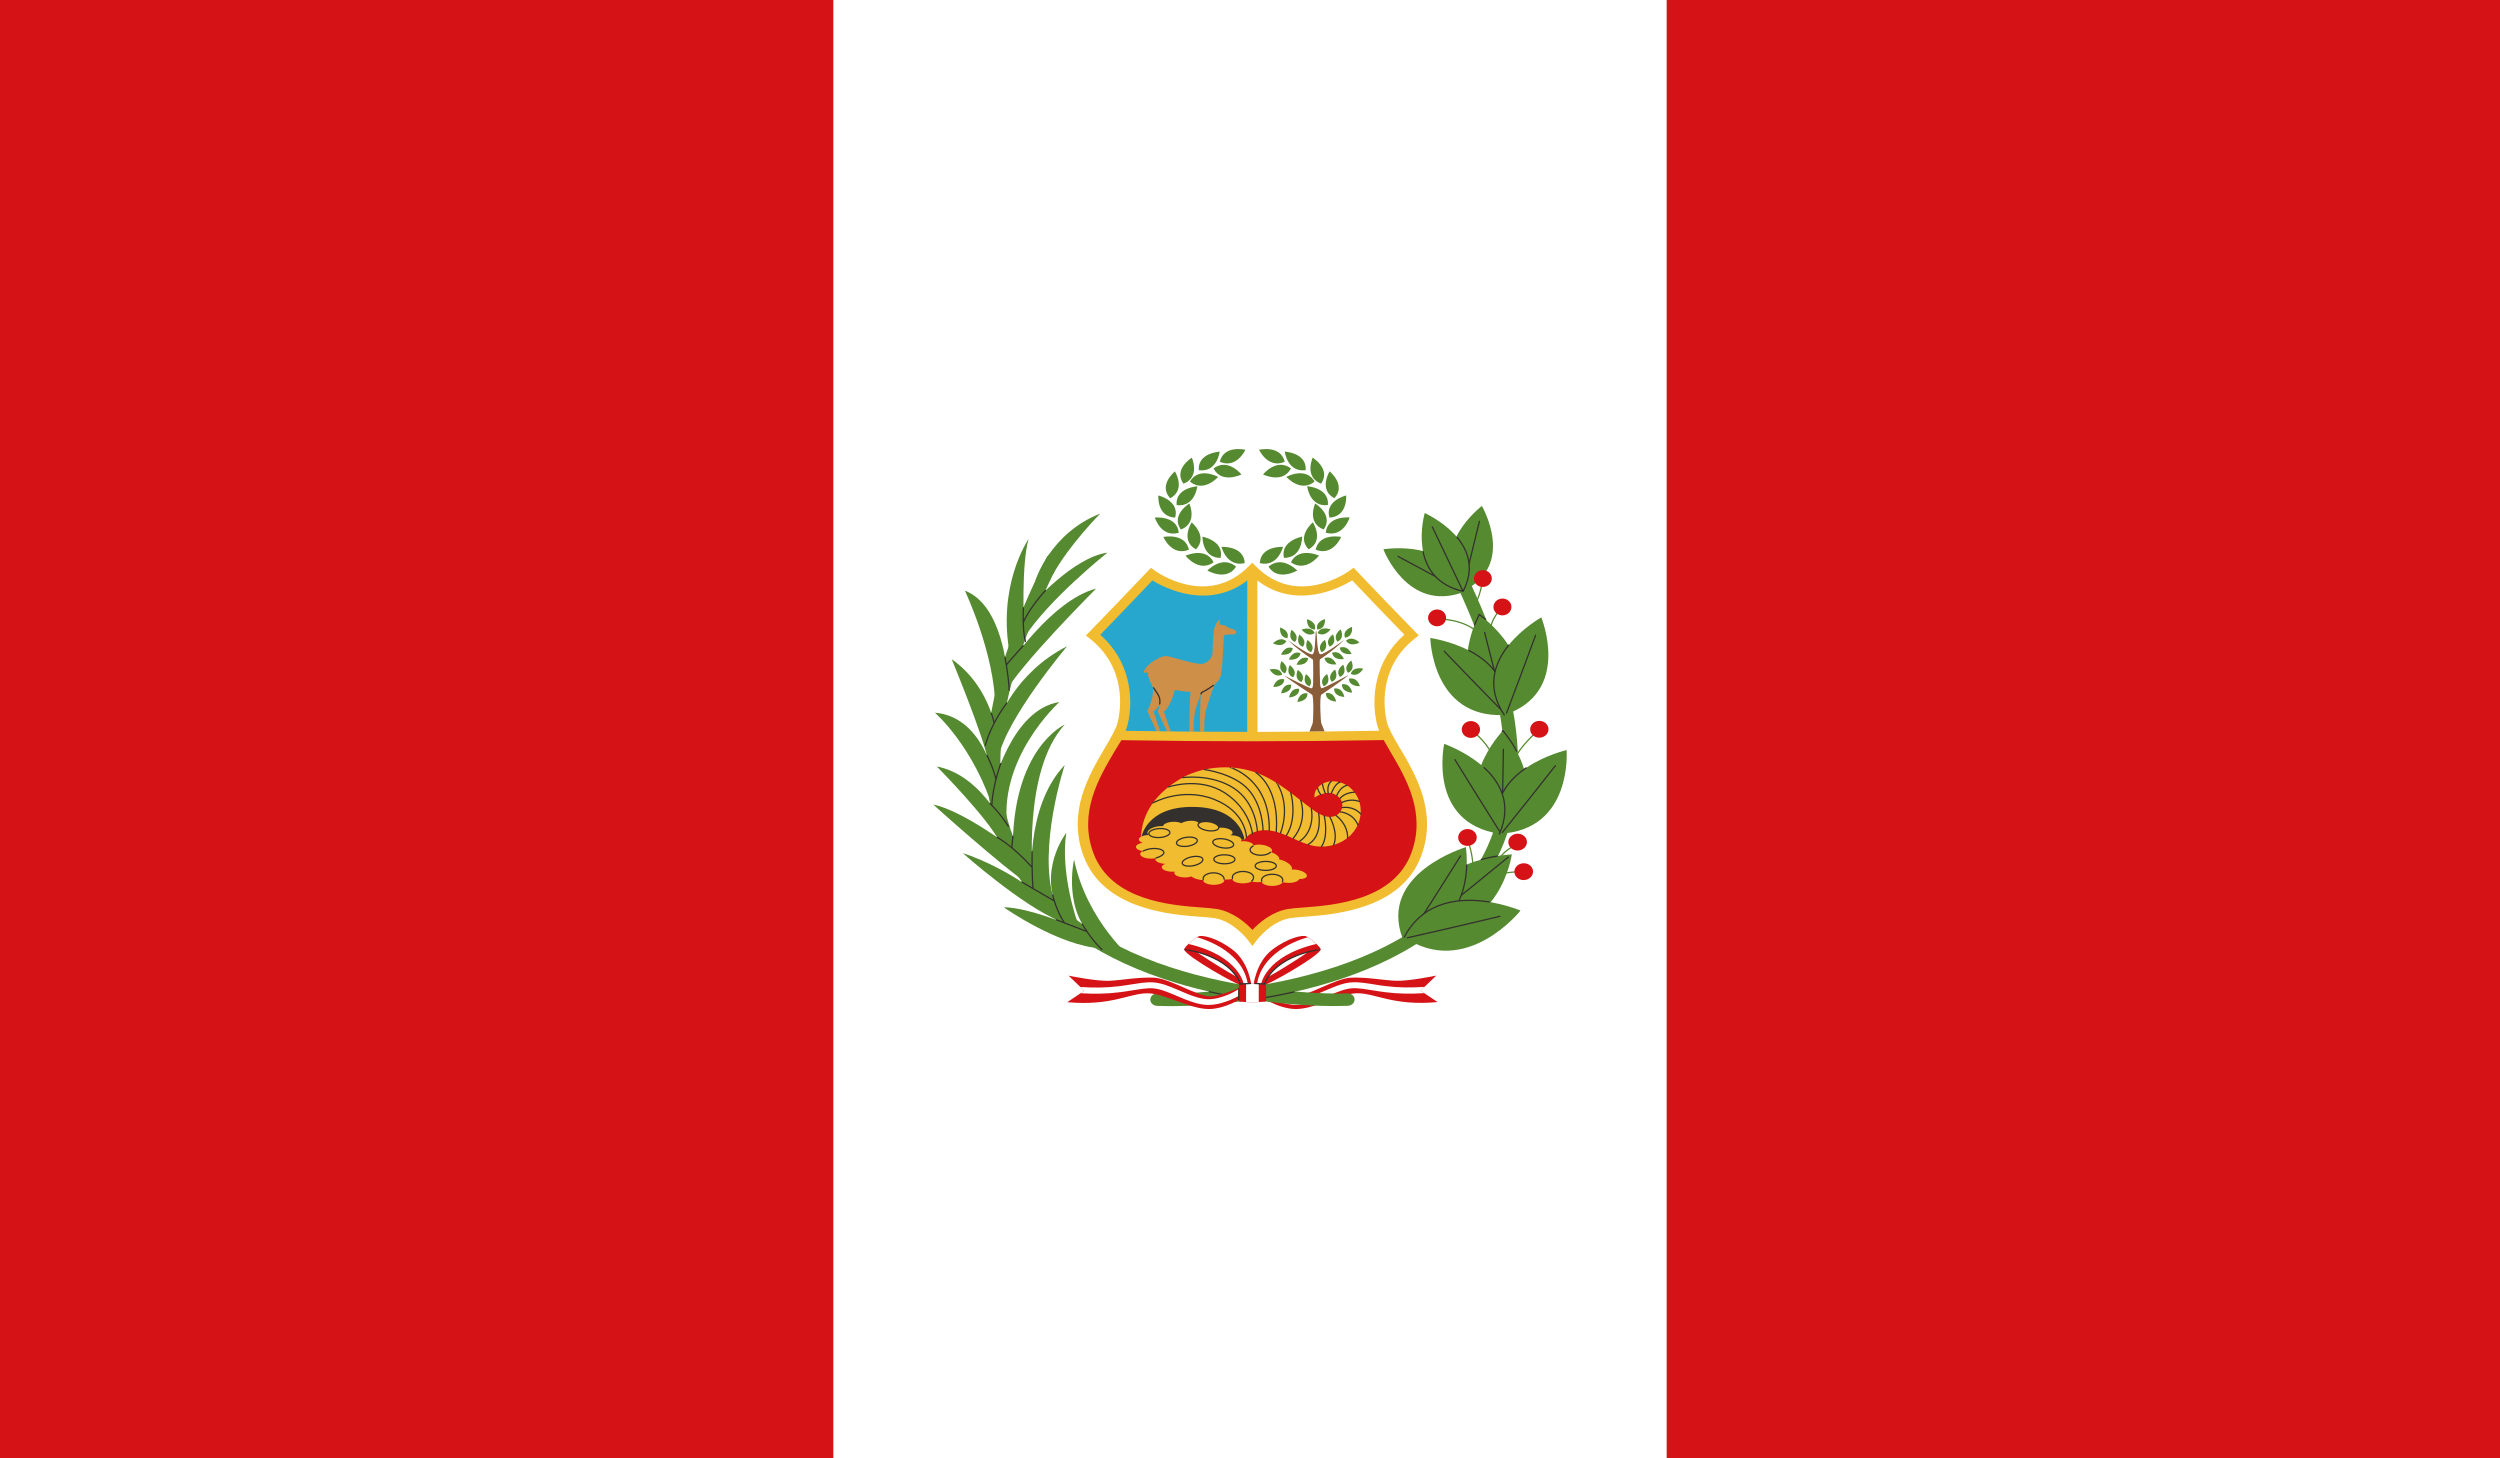 <svg xmlns="http://www.w3.org/2000/svg" id="uuid-8d5951e0-35b2-428f-89e5-d4bc8f55e673" viewBox="0 0 76.428 44.577"><rect x="0" y="0" width="76.428" height="44.577" fill="#808080" stroke="none"/><defs><style>.uuid-3311f756-c45e-4596-8007-c08d87ac2eb8{fill:#568a31;}.uuid-3311f756-c45e-4596-8007-c08d87ac2eb8,.uuid-40a42b6b-9fac-40c4-bb8e-cdc005ba3104,.uuid-49bcf92a-edfc-42e8-812f-300bfa349a93,.uuid-ffc13aed-0672-45a6-b36e-6cc9b4282fdb,.uuid-fceae367-0a39-41fe-9617-81143b0e3710,.uuid-260b6080-51ca-4d9e-8c66-2111ef6ecdbf,.uuid-61287765-c85c-405d-9098-1a606c80492c,.uuid-7ec8c0c6-5da4-4bc1-82b9-3849b99da512{stroke-width:0px;}.uuid-1deccb9a-08ff-4933-9648-6c0d9c33306e{stroke:#568a31;stroke-miterlimit:10;}.uuid-1deccb9a-08ff-4933-9648-6c0d9c33306e,.uuid-14265652-1823-4db1-bcca-326d743ed342{fill:none;stroke-width:.039px;}.uuid-40a42b6b-9fac-40c4-bb8e-cdc005ba3104{fill:#27a7ce;}.uuid-49bcf92a-edfc-42e8-812f-300bfa349a93{fill:#fff;}.uuid-ffc13aed-0672-45a6-b36e-6cc9b4282fdb{fill:#f1bc30;}.uuid-fceae367-0a39-41fe-9617-81143b0e3710{fill:#885d38;}.uuid-260b6080-51ca-4d9e-8c66-2111ef6ecdbf{fill:#d51216;}.uuid-61287765-c85c-405d-9098-1a606c80492c{fill:#33302d;}.uuid-7ec8c0c6-5da4-4bc1-82b9-3849b99da512{fill:#ce8f48;}.uuid-14265652-1823-4db1-bcca-326d743ed342{stroke:#33302d;stroke-linecap:round;stroke-linejoin:round;}</style></defs><g id="uuid-4e50f038-8b1a-4b78-9864-5bf475aaceca"><polygon class="uuid-260b6080-51ca-4d9e-8c66-2111ef6ecdbf" points="0 44.577 76.428 44.577 76.428 0 0 0 0 44.577 0 44.577"></polygon><polygon class="uuid-49bcf92a-edfc-42e8-812f-300bfa349a93" points="25.476 44.577 50.952 44.577 50.952 0 25.476 0 25.476 44.577 25.476 44.577"></polygon><path class="uuid-49bcf92a-edfc-42e8-812f-300bfa349a93" d="m42.248,22.108c-.187-.78-.081-1.918.903-2.694-.601-.618-1.198-1.238-1.789-1.86.005.001-1.703,1.245-3.078-.139-1.375,1.385-3.083.142-3.078.141-.591.623-1.187,1.243-1.788,1.861.985.776,1.091,1.913.905,2.694-.181.781-1.727,2.209-1.043,4.027.69,1.822,3.243,1.684,3.895,1.794.654.115,1.112.733,1.112.733h0s.458-.618,1.112-.733c.652-.111,3.205.026,3.894-1.796.683-1.818-.864-3.245-1.045-4.026h0Z"></path><path class="uuid-3311f756-c45e-4596-8007-c08d87ac2eb8" d="m40.505,18.926h0s-.309.083-.231.321c.267-.023.231-.321.231-.321h0Z"></path><path class="uuid-3311f756-c45e-4596-8007-c08d87ac2eb8" d="m40.502,19.561h0s-.261.177-.099.376c.243-.107.099-.376.099-.376h0Z"></path><path class="uuid-3311f756-c45e-4596-8007-c08d87ac2eb8" d="m40.57,20.604h0s-.262.177-.1.376c.244-.107.1-.376.1-.376h0Z"></path><path class="uuid-3311f756-c45e-4596-8007-c08d87ac2eb8" d="m40.814,20.468h0s-.262.177-.099.376c.244-.107.099-.376.099-.376h0Z"></path><path class="uuid-3311f756-c45e-4596-8007-c08d87ac2eb8" d="m41.063,20.319h0s-.262.177-.099.376c.243-.107.098-.376.099-.376h0Z"></path><path class="uuid-3311f756-c45e-4596-8007-c08d87ac2eb8" d="m41.309,20.194h0s-.261.178-.098.376c.243-.108.098-.376.098-.376h0Z"></path><path class="uuid-3311f756-c45e-4596-8007-c08d87ac2eb8" d="m41.674,20.441h0s-.312-.079-.379.163c.242.109.379-.164.379-.163h0Z"></path><path class="uuid-3311f756-c45e-4596-8007-c08d87ac2eb8" d="m41.574,20.977h0s-.078-.291-.338-.227c.014.249.338.227.338.227h0Z"></path><path class="uuid-3311f756-c45e-4596-8007-c08d87ac2eb8" d="m41.337,21.176h0s-.044-.297-.311-.258c-.014.249.311.258.311.258h0Z"></path><path class="uuid-3311f756-c45e-4596-8007-c08d87ac2eb8" d="m41.097,21.307h0s-.044-.297-.31-.259c-.015.249.31.259.31.259h0Z"></path><path class="uuid-3311f756-c45e-4596-8007-c08d87ac2eb8" d="m40.846,21.448h0s-.043-.297-.31-.259c-.015.249.31.259.31.259h0Z"></path><path class="uuid-3311f756-c45e-4596-8007-c08d87ac2eb8" d="m40.749,19.392h0s-.261.177-.099.376c.243-.107.099-.376.099-.376h0Z"></path><path class="uuid-3311f756-c45e-4596-8007-c08d87ac2eb8" d="m40.985,19.24h0s-.26.177-.098.376c.242-.107.098-.376.098-.376h0Z"></path><path class="uuid-3311f756-c45e-4596-8007-c08d87ac2eb8" d="m41.332,19.164h0s-.305.097-.214.331c.266-.035.214-.332.214-.331h0Z"></path><path class="uuid-3311f756-c45e-4596-8007-c08d87ac2eb8" d="m41.559,19.644h0s-.212-.226-.411-.058c.135.215.411.058.411.058h0Z"></path><path class="uuid-3311f756-c45e-4596-8007-c08d87ac2eb8" d="m41.319,19.993h0s-.111-.282-.361-.192c.043.246.361.192.361.192h0Z"></path><path class="uuid-3311f756-c45e-4596-8007-c08d87ac2eb8" d="m41.085,20.148h0s-.11-.282-.361-.192c.043.246.361.192.361.192h0Z"></path><path class="uuid-3311f756-c45e-4596-8007-c08d87ac2eb8" d="m40.853,20.309h0s-.11-.282-.361-.192c.042.246.361.192.361.192h0Z"></path><path class="uuid-3311f756-c45e-4596-8007-c08d87ac2eb8" d="m40.676,19.241h0s-.296-.119-.397.112c.222.14.397-.112.397-.112h0Z"></path><path class="uuid-fceae367-0a39-41fe-9617-81143b0e3710" d="m41.224,20.639s-.771.41-.818.401c-.046-.009-.05-.138-.05-.138,0,0-.022-.687-.007-.74.463-.309.751-.605.751-.605.001 0-.621.466-.735.445-.113-.02-.099-.702-.13-.724-.034.077-.011.706-.117.727-.113.022-.743-.431-.742-.432,0,0,.293.291.762.592.016.052.006.74.006.74,0,0-.001.129-.048.139-.047.01-.826-.386-.825-.386-.008.004.341.26.848.586.05.126.03.816.01.871-.02.055-.099.254-.099.254.078-.001.156-.001.234-.002.078-.001.156-.002.234-.002,0,0-.082-.197-.104-.252-.021-.055-.054-.744-.006-.871.501-.335.845-.597.837-.602h0Z"></path><path class="uuid-3311f756-c45e-4596-8007-c08d87ac2eb8" d="m39.958,18.931h0s.311.077.237.317c-.267-.018-.237-.317-.237-.317h0Z"></path><path class="uuid-3311f756-c45e-4596-8007-c08d87ac2eb8" d="m39.972,19.565h0s.264.172.106.374c-.245-.102-.106-.374-.106-.374h0Z"></path><path class="uuid-3311f756-c45e-4596-8007-c08d87ac2eb8" d="m39.924,20.609h0s.266.172.106.374c-.246-.102-.106-.374-.106-.374h0Z"></path><path class="uuid-3311f756-c45e-4596-8007-c08d87ac2eb8" d="m39.677,20.479h0s.265.172.106.374c-.246-.103-.106-.374-.106-.374h0Z"></path><path class="uuid-3311f756-c45e-4596-8007-c08d87ac2eb8" d="m39.426,20.333h0s.265.173.105.374c-.245-.103-.105-.374-.105-.374h0Z"></path><path class="uuid-3311f756-c45e-4596-8007-c08d87ac2eb8" d="m39.177,20.213h0s.265.173.105.374c-.245-.103-.105-.374-.105-.374h0Z"></path><path class="uuid-3311f756-c45e-4596-8007-c08d87ac2eb8" d="m38.817,20.467h0s.311-.084.382.157c-.24.114-.382-.157-.382-.157h0Z"></path><path class="uuid-3311f756-c45e-4596-8007-c08d87ac2eb8" d="m38.927,21.001h0s.072-.293.334-.233c-.009.249-.334.233-.334.233h0Z"></path><path class="uuid-3311f756-c45e-4596-8007-c08d87ac2eb8" d="m39.167,21.196h0s.039-.298.306-.264c.019.249-.306.264-.306.264h0Z"></path><path class="uuid-3311f756-c45e-4596-8007-c08d87ac2eb8" d="m39.41,21.322h0s.038-.298.306-.264c.019.249-.306.264-.306.264h0Z"></path><path class="uuid-3311f756-c45e-4596-8007-c08d87ac2eb8" d="m39.663,21.459h0s.038-.298.306-.265c.019.249-.306.265-.306.265h0Z"></path><path class="uuid-3311f756-c45e-4596-8007-c08d87ac2eb8" d="m39.723,19.401h0s.264.172.105.374c-.244-.103-.105-.374-.105-.374h0Z"></path><path class="uuid-3311f756-c45e-4596-8007-c08d87ac2eb8" d="m39.484,19.253h0s.264.173.105.374c-.244-.103-.105-.374-.105-.374h0Z"></path><path class="uuid-3311f756-c45e-4596-8007-c08d87ac2eb8" d="m39.136,19.184h0s.307.091.22.327c-.266-.03-.22-.327-.22-.327h0Z"></path><path class="uuid-3311f756-c45e-4596-8007-c08d87ac2eb8" d="m38.917,19.668h0s.208-.23.41-.066c-.131.218-.41.066-.41.066h0Z"></path><path class="uuid-3311f756-c45e-4596-8007-c08d87ac2eb8" d="m39.164,20.012h0s.105-.284.358-.198c-.038.247-.358.198-.358.198h0Z"></path><path class="uuid-3311f756-c45e-4596-8007-c08d87ac2eb8" d="m39.401,20.164h0s.105-.284.357-.199c-.038.247-.358.199-.357.199h0Z"></path><path class="uuid-3311f756-c45e-4596-8007-c08d87ac2eb8" d="m39.636,20.32h0s.105-.284.357-.199c-.038.247-.358.199-.358.199h0Z"></path><path class="uuid-3311f756-c45e-4596-8007-c08d87ac2eb8" d="m39.793,19.249h0s.293-.124.399.105c-.219.144-.4-.105-.399-.105h0Z"></path><path class="uuid-260b6080-51ca-4d9e-8c66-2111ef6ecdbf" d="m33.28,26.137c.69,1.822,3.243,1.684,3.895,1.794.654.115,1.112.733,1.112.733h0s.458-.618,1.112-.733c.652-.111,3.205.026,3.894-1.796.587-1.56-.471-2.83-.894-3.654-2.742.051-5.485.052-8.227.003-.423.825-1.48,2.095-.892,3.655h0Z"></path><path class="uuid-ffc13aed-0672-45a6-b36e-6cc9b4282fdb" d="m41.563,24.533c-.056-.199-.18-.386-.361-.507-.181-.122-.423-.174-.64-.119-.217.055-.421.273-.37.477.125-.102.378-.175.539-.13.161.045.289.178.306.331.017.152-.084.312-.241.366-.227.079-.47-.058-.658-.196-.538-.393-1.032-.857-1.663-1.106-.725-.286-1.593-.248-2.285.101-.811.45-1.298,1.079-1.31,1.897,1.055.015,2.109.023,3.164.024.132-.211.424-.306.691-.29.267.016.516.122.755.231.239.109.482.224.747.26.387.052.799-.083,1.06-.346.261-.264.364-.648.267-.991h0Z"></path><path class="uuid-61287765-c85c-405d-9098-1a606c80492c" d="m34.88,25.645c0-.001.121-.99,1.591-.977,1.47.009,1.573,1,1.573,1.001-1.055-.001-2.109-.009-3.164-.024h0Z"></path><path class="uuid-ffc13aed-0672-45a6-b36e-6cc9b4282fdb" d="m39.665,26.593c-.065-.012-.127-.015-.18-.01.001-.001.003-.003.004-.004.038-.068-.061-.181-.22-.254-.056-.026-.112-.042-.163-.051.025-.07-.084-.167-.245-.222.014-.012.024-.025.027-.041.014-.075-.117-.157-.293-.183-.11-.017-.21-.008-.274.019-.007-.073-.148-.131-.321-.131-.023,0-.045.001-.066.003.012-.014.02-.03.02-.046,0-.076-.144-.137-.322-.137-.006,0-.013.001-.019.001.04-.02.066-.046.068-.076.006-.075-.133-.146-.31-.158-.038-.003-.075-.002-.109.001.01-.074-.118-.154-.291-.182-.143-.023-.27-.002-.32.047-.033-.063-.174-.094-.335-.069-.08.012-.149.036-.201.065-.06-.028-.148-.045-.247-.042-.168.005-.302.064-.314.134-.057-.006-.125-.003-.197.013-.173.037-.298.126-.279.2.006.024.029.043.06.057-.177-.002-.321.057-.322.132-.001.043.045.081.117.107-.119.018-.204.066-.205.124-.001.059.086.11.209.131-.049.023-.079.053-.08.087-.001.075.143.139.321.141.057.001.11-.005.156-.016-.007.011-.013.023-.013.036-.001.073.135.134.306.14-.067.024-.109.06-.11.1-.001.076.143.139.322.14.026 0.0.051-.001.076-.003-.008.012-.014.024-.015.038-.001.076.144.138.323.14.076.001.146-.011.201-.029.051.041.133.077.23.096.044.009.088.013.128.014-0.0.002-.001.004-.001.006-.001.075.144.138.323.139.179.001.325-.06.325-.135,0-.01-.003-.02-.008-.029.025.003.05.004.077.004.064 0.0.124-.008.174-.021.001.075.145.137.324.137.111,0,.209-.024.267-.059.052.015.114.024.182.023.045,0,.088-.004.127-.011.014.07.152.125.322.125.162-.001.295-.051.319-.117.053.016.118.025.189.025.162-.001.295-.052.319-.118.123.002.218-.031.231-.088.017-.074-.112-.16-.287-.192h0Z"></path><path class="uuid-14265652-1823-4db1-bcca-326d743ed342" d="m39.205,26.95c.007-.015.011-.03.011-.046-0-.098-.146-.177-.325-.176-.179.001-.324.08-.324.178,0,.012.002.024.007.036m-1.151-.065c0-.098-.139-.192-.317-.193-.179-.001-.324.077-.325.175,0,.011.002.028.005.038m1.483.037c.037-.029.054-.077.054-.115,0-.098-.145-.177-.324-.177-.179,0-.324.079-.324.177,0,.009.001.033.003.042m.631-.998c-.057.03-.092.071-.092.116,0,.092.148.167.33.167.13-0.0.243-.039.296-.094m-.471.421c0,.076.145.137.324.136.179-0.0.323-.062.323-.138-0-.075-.145-.136-.324-.136-.178 0-.323.062-.323.137h0Zm-1.264-.204c-.001.076.144.138.323.138.179.001.324-.06.324-.136 0-.075-.144-.137-.323-.138-.178-.001-.323.06-.324.135h0Zm-.482-1.062c-.015.074.116.158.291.186.175.028.329-.01.343-.084.014-.074-.116-.157-.291-.185-.175-.028-.328.009-.343.084h0Zm-.659.575c.014.074.167.114.343.087s.307-.108.293-.183c-.014-.074-.167-.113-.343-.087-.175.026-.307.108-.293.183h0Zm-.628.448c.131-.033.25-.108.243-.172-.01-.081-.173-.133-.365-.115-.103.009-.21.04-.27.076m2.13-.286c-.014.074.116.158.292.185.176.028.33-.01.344-.085.014-.074-.117-.157-.292-.185-.175-.028-.329.01-.344.084h0Zm-.933.665c.019.073.176.102.35.065.174-.038.298-.128.278-.202-.02-.073-.176-.102-.35-.064-.173.038-.298.128-.279.201h0Zm-1.022-.911c.006.075.154.128.332.117.178-.011.317-.081.311-.157-.006-.075-.155-.127-.332-.116-.177.011-.316.081-.311.156h0Zm.124-.941c.001,0,.887-.497,1.871-.109.985.387.987,1.157.987,1.158m-2.379-1.538c.001 0.0.937-.32,1.714.179.777.499.849,1.249.849,1.249m-2.136-1.712s.874-.127,1.564.321c.691.448.723,1.317.723,1.317m-1.614-1.883s.891.113,1.338.609c.447.496.45,1.247.45,1.247m-.998-1.919c-.001.001,1.216.336,1.188,1.924m-.407-1.768s.724.425.621,1.81m.017-1.492c-.001,0,.443.617.112,1.532m.315-1.234s.218.739-.133,1.304m.439-1.069s.225.612-.234,1.16m.555-.914s.144.655-.357,1.002m.582-.852s.137.683-.321.949m.492-.872s.142.607-.086.939m.258-.908s.273.493.114.857m.076-.9s.358.247.353.683m-.225-.794s.376.017.538.394m-.477-.527s.325-.066.564.193m-.57-.35s.244-.136.527-.03m-.59-.091s.126-.178.44-.193m-.539.101s.102-.268.31-.307m-.475.238s.107-.297.257-.332m-.355.326s-.053-.243.094-.354m-.183.362s-.066-.153-.087-.285m-.053.323s-.081-.102-.094-.2"></path><path class="uuid-40a42b6b-9fac-40c4-bb8e-cdc005ba3104" d="m38.284,17.565c.001,1.651.001,3.302.002,4.953-1.356 0-2.712-.011-4.067-.035.004-.001.695-1.897-.8-3.067.601-.618,1.197-1.239,1.788-1.861-.005-0,1.425,1.309,3.078.01h0Z"></path><path class="uuid-7ec8c0c6-5da4-4bc1-82b9-3849b99da512" d="m37.118,19.23c.06-.237.173-.297.173-.297-0.0.053-0.0.106-.001.159,0,0,.175.035.189.038.014.003.045.052.072.062.027.009.19.058.212.078.022.02.035.036.029.066-.006.032-.049.057-.07.06-.04.006-.269-.011-.297.031-.028.042-.036,1.06-.124,1.289-.088.229-.568.457-.568.457,0,0-.18.431-.214.658-.034.227-.03.538-.03.538-.042-0-.085-.001-.127-.001,0,0-.008-.981.036-1.217,0,0-.253-.005-.482-.061,0,0-.145.561-.338.663.07.203.141.406.211.61-.038-0-.076-.001-.114-.001-.094-.204-.188-.409-.282-.614,0,0,.12-.277.038-.457-.082-.18-.322-.4-.346-.737,0,0-.107.026-.119-.002-.013-.028.062-.167.231-.294.169-.128.344-.204.455-.203.111.002.868.262,1.091.24.223-.021.322-.26.322-.293,0-.034.023-.636.054-.771h0Z"></path><path class="uuid-7ec8c0c6-5da4-4bc1-82b9-3849b99da512" d="m36.721,21.152c-.044.236-.034,1.217-.034,1.217.042 0.0.085.001.127.001,0,0-.005-.311.029-.538.034-.227.294-.931.293-.931-.138.084-.277.168-.416.252h0Z"></path><path class="uuid-7ec8c0c6-5da4-4bc1-82b9-3849b99da512" d="m35.69,21.087c-.155-.051-.309-.101-.464-.152.044.065.023.256-.002.393-.025.138-.147.416-.147.416.093.205.187.409.281.614.038.001.076.001.114.001-.07-.203-.14-.406-.21-.61.193-.102.429-.662.429-.662h0Z"></path><path class="uuid-14265652-1823-4db1-bcca-326d743ed342" d="m35.454,21.522c.01-.077.009-.162-.023-.232-.035-.078-.1-.164-.165-.263m1.828-.076c-.165.128-.361.221-.361.221,0,0-.007.016-.018.043"></path><path class="uuid-ffc13aed-0672-45a6-b36e-6cc9b4282fdb" d="m43.143,26.088c-.543,1.434-2.337,1.585-3.299,1.655-.201.015-.359.027-.475.047-.501.088-.888.433-1.081.638-.193-.206-.581-.55-1.082-.638-.116-.02-.275-.032-.475-.047-.962-.069-2.756-.219-3.3-1.652-.472-1.245.172-2.317.631-3.102.081-.138.222-.361.222-.361,2.672.046,5.346.045,8.018-.003.062.114.132.234.207.362.46.784,1.104,1.856.633,3.101h0Zm-9.507-6.682c.535-.552,1.067-1.105,1.594-1.661.394.242,1.722.908,2.901,0-.001,1.543-.001,3.086-.002,4.629-1.241-.001-2.481-.011-3.721-.032.029-.07.052-.137.068-.201.194-.817.061-1.945-.839-2.735h0Zm7.702-1.663c.528.555,1.059,1.108,1.595,1.66-.9.791-1.032,1.919-.837,2.736.015.064.039.131.068.201-1.24.022-2.481.033-3.721.034-.002-1.543-.003-3.086-.005-4.629,1.18.908,2.508.24,2.901-.002h0Zm1.447,5.106c-.181-.307-.337-.572-.385-.773-.091-.374-.286-1.659.851-2.554.041-.032.081-.064.122-.096-.67-.687-1.334-1.377-1.992-2.07-.038.028-.075.056-.113.083-.06.048-1.606,1.149-2.872-.124-.037-.038-.075-.075-.112-.113-.037.038-.074.075-.112.113-1.261,1.271-2.811.174-2.872.126-.038-.028-.075-.055-.113-.083-.657.693-1.321,1.383-1.99,2.071.041.032.081.064.122.096,1.137.894.943,2.179.852,2.553-.048.201-.203.466-.385.773-.488.831-1.171,1.966-.656,3.331.609,1.61,2.613,1.778,3.574,1.846.183.014.342.025.44.043.579.102,1.005.665,1.009.671.045.06.089.12.134.18.045-.06.089-.12.134-.18.004-.006.428-.569,1.009-.672.099-.017.257-.029.44-.043.961-.069,2.966-.238,3.573-1.849.514-1.365-.17-2.5-.658-3.33h0Z"></path><path class="uuid-3311f756-c45e-4596-8007-c08d87ac2eb8" d="m39.224,16.718h0s-.685-.039-.71.498c.555.133.71-.498.71-.498h0Z"></path><path class="uuid-3311f756-c45e-4596-8007-c08d87ac2eb8" d="m39.806,16.406h0s-.673.124-.554.65c.572-.003.554-.65.554-.65h0Z"></path><path class="uuid-3311f756-c45e-4596-8007-c08d87ac2eb8" d="m40.135,15.969h0s-.514.429-.128.825c.491-.275.128-.825.128-.825h0Z"></path><path class="uuid-3311f756-c45e-4596-8007-c08d87ac2eb8" d="m40.206,15.392h0s-.268.596.261.796c.315-.448-.261-.796-.261-.796h0Z"></path><path class="uuid-3311f756-c45e-4596-8007-c08d87ac2eb8" d="m39.962,14.865h0s.071.644.634.575c.045-.536-.634-.575-.634-.575h0Z"></path><path class="uuid-3311f756-c45e-4596-8007-c08d87ac2eb8" d="m40.648,14.41h0s-.348.557.145.822c.374-.404-.145-.821-.145-.822h0Z"></path><path class="uuid-3311f756-c45e-4596-8007-c08d87ac2eb8" d="m39.326,14.579h0s.437.497.863.141c-.277-.468-.863-.141-.863-.141h0Z"></path><path class="uuid-3311f756-c45e-4596-8007-c08d87ac2eb8" d="m39.277,13.807h0s.081.643.64.566c.036-.536-.64-.566-.64-.566h0Z"></path><path class="uuid-3311f756-c45e-4596-8007-c08d87ac2eb8" d="m38.613,14.505h0s.604.298.853-.185c-.444-.331-.853.185-.853.185h0Z"></path><path class="uuid-3311f756-c45e-4596-8007-c08d87ac2eb8" d="m38.491,13.75h0s.273.593.784.366c-.128-.523-.784-.365-.784-.366h0Z"></path><path class="uuid-3311f756-c45e-4596-8007-c08d87ac2eb8" d="m40.13,13.991h0s-.267.596.257.796c.314-.447-.258-.796-.257-.796h0Z"></path><path class="uuid-3311f756-c45e-4596-8007-c08d87ac2eb8" d="m41.261,15.82h0s-.679-.07-.732.465c.545.158.732-.466.732-.465h0Z"></path><path class="uuid-3311f756-c45e-4596-8007-c08d87ac2eb8" d="m41.154,15.146h0s-.661.159-.512.678c.568-.032.512-.678.512-.678h0Z"></path><path class="uuid-3311f756-c45e-4596-8007-c08d87ac2eb8" d="m41.002,16.414h0s-.67-.136-.781.391c.526.211.781-.391.781-.391h0Z"></path><path class="uuid-3311f756-c45e-4596-8007-c08d87ac2eb8" d="m40.323,16.986h0s-.617-.283-.859.204c.458.323.859-.204.859-.204h0Z"></path><path class="uuid-3311f756-c45e-4596-8007-c08d87ac2eb8" d="m39.657,17.442h0s-.458-.483-.878-.118c.293.462.878.118.878.118h0Z"></path><path class="uuid-3311f756-c45e-4596-8007-c08d87ac2eb8" d="m37.343,16.718h0s.685-.04.71.497c-.554.134-.711-.498-.71-.497h0Z"></path><path class="uuid-3311f756-c45e-4596-8007-c08d87ac2eb8" d="m36.761,16.407h0s.673.124.554.65c-.572-.002-.554-.65-.554-.65h0Z"></path><path class="uuid-3311f756-c45e-4596-8007-c08d87ac2eb8" d="m36.431,15.97h0s.514.428.129.825c-.491-.275-.128-.825-.129-.825h0Z"></path><path class="uuid-3311f756-c45e-4596-8007-c08d87ac2eb8" d="m36.36,15.393h0s.268.596-.26.796c-.316-.448.261-.796.26-.796h0Z"></path><path class="uuid-3311f756-c45e-4596-8007-c08d87ac2eb8" d="m36.604,14.867h0s-.071.644-.634.576c-.045-.536.634-.576.634-.576h0Z"></path><path class="uuid-3311f756-c45e-4596-8007-c08d87ac2eb8" d="m35.918,14.411h0s.348.557-.144.822c-.375-.404.145-.822.144-.822h0Z"></path><path class="uuid-3311f756-c45e-4596-8007-c08d87ac2eb8" d="m37.24,14.58h0s-.437.497-.863.142c.276-.469.862-.142.863-.142h0Z"></path><path class="uuid-3311f756-c45e-4596-8007-c08d87ac2eb8" d="m37.288,13.808h0s-.081.643-.64.567c-.037-.536.64-.566.64-.567h0Z"></path><path class="uuid-3311f756-c45e-4596-8007-c08d87ac2eb8" d="m37.952,14.505h0s-.604.299-.853-.184c.444-.332.853.184.853.184h0Z"></path><path class="uuid-3311f756-c45e-4596-8007-c08d87ac2eb8" d="m38.074,13.75h0s-.272.593-.784.366c.127-.523.784-.366.784-.366h0Z"></path><path class="uuid-3311f756-c45e-4596-8007-c08d87ac2eb8" d="m36.436,13.992h0s.268.595-.257.796c-.315-.447.257-.796.257-.796h0Z"></path><path class="uuid-3311f756-c45e-4596-8007-c08d87ac2eb8" d="m35.305,15.822h0s.679-.07.732.465c-.545.158-.732-.465-.732-.465h0Z"></path><path class="uuid-3311f756-c45e-4596-8007-c08d87ac2eb8" d="m35.412,15.147h0s.661.159.513.678c-.568-.032-.513-.678-.513-.678h0Z"></path><path class="uuid-3311f756-c45e-4596-8007-c08d87ac2eb8" d="m35.565,16.415h0s.67-.137.781.391c-.526.211-.781-.391-.781-.391h0Z"></path><path class="uuid-3311f756-c45e-4596-8007-c08d87ac2eb8" d="m36.244,16.988h0s.617-.284.859.203c-.457.324-.86-.203-.859-.203h0Z"></path><path class="uuid-3311f756-c45e-4596-8007-c08d87ac2eb8" d="m36.911,17.442h0s.457-.483.878-.119c-.293.463-.878.119-.878.119h0Z"></path><path class="uuid-3311f756-c45e-4596-8007-c08d87ac2eb8" d="m35.567,30.755c-.104-.001-.171-.003-.194-.004-.119-.004-.212-.094-.207-.199.005-.106.11-.188.224-.183.057.028,6.969.16,9.581-3.608,1.615-2.306,1.277-5.516-.771-9.561-.048-.095-.005-.21.097-.255.101-.046.223-.005.271.09,2.118,4.168,2.459,7.502.762,9.93-2.512,3.625-8.586,3.827-9.761,3.791h0Z"></path><path class="uuid-3311f756-c45e-4596-8007-c08d87ac2eb8" d="m46.219,26.119h0c0,.005-2.816.101-2.711,2.212,2.343.326,2.713-2.215,2.711-2.212h0Z"></path><path class="uuid-14265652-1823-4db1-bcca-326d743ed342" d="m46.112,26.2c-.758.622-1.522,1.24-2.292,1.854m1.95-1.883c-.141.024-.306.057-.482.106"></path><path class="uuid-3311f756-c45e-4596-8007-c08d87ac2eb8" d="m44.813,25.897h0c.004.005-2.686.793-1.933,2.794,2.356-.268,1.931-2.796,1.933-2.794h0Z"></path><path class="uuid-14265652-1823-4db1-bcca-326d743ed342" d="m44.604,27.536c.173-.378.226-.779.236-1.089m-.19-.279c-.503.802-1.011,1.601-1.524,2.4"></path><path class="uuid-3311f756-c45e-4596-8007-c08d87ac2eb8" d="m46.484,27.836h0c-.006.004-2.544-1.098-3.557.815,1.894,1.278,3.564-.815,3.557-.815h0Z"></path><path class="uuid-14265652-1823-4db1-bcca-326d743ed342" d="m45.531,27.575c-.832-.133-1.991-.079-2.603,1.075m2.927-.637c-.941.225-1.884.444-2.83.657"></path><path class="uuid-3311f756-c45e-4596-8007-c08d87ac2eb8" d="m45.943,22.336h0c.007.001-1.781,1.848-.071,3.159,1.77-1.265.065-3.158.071-3.159h0Z"></path><path class="uuid-14265652-1823-4db1-bcca-326d743ed342" d="m45.961,22.904c-.014.838-.029,1.677-.043,2.515m.448-2.454c-.2-.379-.422-.629-.422-.629h0s-.006.007-.018.02"></path><path class="uuid-3311f756-c45e-4596-8007-c08d87ac2eb8" d="m47.893,22.929h0c.003.004-2.605.591-2.052,2.56,2.252-.108,2.051-2.562,2.052-2.56h0Z"></path><path class="uuid-14265652-1823-4db1-bcca-326d743ed342" d="m46.655,23.477c-.579.394-1.093,1.03-.814,2.012m1.711-2.082c-.537.683-1.079,1.365-1.626,2.044"></path><path class="uuid-3311f756-c45e-4596-8007-c08d87ac2eb8" d="m44.15,22.74h0c.003-.002-.528,2.414,1.691,2.749.818-1.899-1.696-2.745-1.691-2.749h0Z"></path><path class="uuid-14265652-1823-4db1-bcca-326d743ed342" d="m44.477,23.222c.449.728.903,1.455,1.36,2.181m.004.086c.394-.909.02-1.574-.471-2.023"></path><path class="uuid-3311f756-c45e-4596-8007-c08d87ac2eb8" d="m45.219,18.785h0c.006-.001-1.218,2.188.768,3.074,1.35-1.618-.775-3.072-.768-3.074h0Z"></path><path class="uuid-14265652-1823-4db1-bcca-326d743ed342" d="m45.385,19.331c.207.815.415,1.63.626,2.444m-.596-2.844c-.054-.042-.195-.146-.195-.146h0c-.047.107-.093.213-.14.32"></path><path class="uuid-3311f756-c45e-4596-8007-c08d87ac2eb8" d="m43.726,19.503h0c0-.003.045,2.459,2.262,2.356.347-2.011-2.264-2.352-2.262-2.356h0Z"></path><path class="uuid-14265652-1823-4db1-bcca-326d743ed342" d="m44.151,19.91c.6.624,1.204,1.246,1.813,1.866m-.258-1.243c-.21-.283-.501-.492-.795-.644"></path><path class="uuid-3311f756-c45e-4596-8007-c08d87ac2eb8" d="m47.119,18.873h0c.005.003-2.276,1.252-1.131,2.986,2.086-.697,1.127-2.987,1.131-2.986h0Z"></path><path class="uuid-14265652-1823-4db1-bcca-326d743ed342" d="m46.123,19.722c-.423.529-.71,1.272-.135,2.137m.958-2.44c-.293.794-.59,1.588-.89,2.381"></path><path class="uuid-3311f756-c45e-4596-8007-c08d87ac2eb8" d="m45.303,15.467h0c.004.001-1.702,1.278-.552,2.589,1.609-.798.548-2.589.552-2.589h0Z"></path><path class="uuid-14265652-1823-4db1-bcca-326d743ed342" d="m45.228,15.938c-.164.678-.33,1.356-.498,2.033"></path><path class="uuid-3311f756-c45e-4596-8007-c08d87ac2eb8" d="m42.292,16.792h0c-.003-.001.73,1.935,2.432,1.314-.295-1.676-2.43-1.311-2.432-1.314h0Z"></path><path class="uuid-14265652-1823-4db1-bcca-326d743ed342" d="m42.739,17.01c.644.348,1.292.693,1.943,1.035"></path><path class="uuid-3311f756-c45e-4596-8007-c08d87ac2eb8" d="m43.556,15.684h0c.003-.001-.59,1.978,1.173,2.393.793-1.532-1.176-2.39-1.173-2.393h0Z"></path><path class="uuid-14265652-1823-4db1-bcca-326d743ed342" d="m43.787,16.106c.311.658.625,1.315.941,1.972m-1.222-1.211c.103.505.416,1.023,1.222,1.211.363-.696.15-1.252-.185-1.652"></path><path class="uuid-1deccb9a-08ff-4933-9648-6c0d9c33306e" d="m44.907,25.793s.108.313.124.68m1.345-.662s-.366.16-.532.426m.736.411s-.481-.006-.76.093m-.853-4.439s.435.33.639.742m1.452-.749s-.678.603-.721.897m-2.403-4.271s.777-.019,1.248.414m.15-1.627s-.096.644-.289.823m.887.025s-.412.409-.355.769"></path><path class="uuid-260b6080-51ca-4d9e-8c66-2111ef6ecdbf" d="m45.656,18.565c.005.142.132.253.284.248.152-.005.271-.125.266-.267-.005-.142-.132-.253-.284-.247-.152.005-.271.124-.266.267h0Z"></path><path class="uuid-260b6080-51ca-4d9e-8c66-2111ef6ecdbf" d="m45.058,17.696c.004.142.131.253.282.248.152-.005.271-.124.266-.266-.005-.142-.131-.253-.282-.248-.151.005-.27.124-.266.266h0Z"></path><path class="uuid-260b6080-51ca-4d9e-8c66-2111ef6ecdbf" d="m43.658,18.896c.004.142.13.254.282.25.152-.004.273-.122.269-.264-.004-.142-.13-.254-.282-.25-.152.004-.273.122-.269.264h0Z"></path><path class="uuid-260b6080-51ca-4d9e-8c66-2111ef6ecdbf" d="m46.779,22.306c.005.142.135.252.29.246.155-.006.276-.126.27-.268-.006-.142-.136-.252-.29-.246-.154.006-.275.126-.27.268h0Z"></path><path class="uuid-260b6080-51ca-4d9e-8c66-2111ef6ecdbf" d="m44.688,22.31c.004.142.133.254.287.249.155-.005.277-.124.272-.266-.004-.142-.133-.253-.288-.249-.154.005-.276.123-.272.265h0Z"></path><path class="uuid-260b6080-51ca-4d9e-8c66-2111ef6ecdbf" d="m46.296,26.658c.005.142.137.253.295.247.158-.006.281-.126.276-.268-.005-.142-.137-.252-.295-.246-.157.006-.281.125-.276.267h0Z"></path><path class="uuid-260b6080-51ca-4d9e-8c66-2111ef6ecdbf" d="m46.112,25.755c.005.142.136.253.293.247.157-.006.28-.126.275-.268-.005-.142-.137-.252-.293-.247-.157.006-.28.125-.275.267h0Z"></path><path class="uuid-260b6080-51ca-4d9e-8c66-2111ef6ecdbf" d="m44.578,25.611c.004.142.134.254.291.249.157-.005.281-.124.277-.266-.004-.142-.135-.253-.291-.249-.157.005-.28.123-.277.265h0Z"></path><path class="uuid-260b6080-51ca-4d9e-8c66-2111ef6ecdbf" d="m38.386,30.349s.499.424,1.116.493c.618.069,1.431-.475,1.99-.477.56-.003,1.107.395,2.457.27-.174-.116-.348-.233-.522-.349.161-.154.322-.307.482-.461 0.0 0-.853.178-1.25.158-.396-.019-.86-.112-1.348-.095-.487.018-1.353.581-1.737.575-.258.002-.875-.255-.875-.255-.104.047-.208.094-.313.141h0Z"></path><path class="uuid-49bcf92a-edfc-42e8-812f-300bfa349a93" d="m43.427,30.286c.041-.039.081-.077.122-.116-.395.027-.79.027-1.18-.023-.228-.026-.453-.072-.693-.101-.121-.013-.24-.025-.373-.013-.13.012-.253.042-.366.082-.229.077-.435.179-.645.263-.208.085-.422.159-.633.168-.102.003-.211-.01-.318-.037-.106-.026-.211-.06-.312-.103-.122-.052-.241-.117-.353-.187-.064.029-.128.058-.192.087.144.1.297.184.461.256.223.091.457.164.722.159.261-.011.492-.095.709-.181.217-.087.423-.186.634-.256.105-.037.21-.061.313-.07.1-.009.217.001.327.014.224.028.455.075.692.104.398.052.801.055,1.2.03-.037-.025-.075-.05-.112-.075h0Z"></path><path class="uuid-3311f756-c45e-4596-8007-c08d87ac2eb8" d="m41.009,30.753c-1.175.037-7.249-.16-9.764-3.784-1.699-2.427-1.36-5.761.756-9.93.048-.095.17-.136.271-.09.102.045.145.16.097.255-2.045,4.046-2.382,7.256-.765,9.561,2.614,3.766,9.526,3.629,9.583,3.602.002,0,.004-0.0.006-0.0.116-.002.213.079.218.183.005.105-.088.195-.207.199-.024.001-.09.003-.194.004h0Z"></path><path class="uuid-3311f756-c45e-4596-8007-c08d87ac2eb8" d="m34.652,29.355c-.001.001-1.426-1.182-1.817-3.077.002-.001-.381,1.625.705,2.506.37.191.74.382,1.111.571h0Z"></path><path class="uuid-3311f756-c45e-4596-8007-c08d87ac2eb8" d="m33.444,28.568c-.002.002-1.945-.85-2.754-.829-.002.001,1.693,1.193,2.999,1.256-.082-.142-.164-.284-.245-.426h0Z"></path><path class="uuid-3311f756-c45e-4596-8007-c08d87ac2eb8" d="m32.941,28.201c-.001,0-.534-1.491-.344-2.74.003 0-.92,1.175-.183,2.504.176.079.351.158.527.236h0Z"></path><path class="uuid-3311f756-c45e-4596-8007-c08d87ac2eb8" d="m31.852,27.408s-1.037-.868-2.42-1.329c-.003.001,1.829,1.623,2.968,2.08-.183-.25-.366-.5-.548-.751h0Z"></path><path class="uuid-3311f756-c45e-4596-8007-c08d87ac2eb8" d="m31.555,27.045c-.003-.001-.254-2.338.995-3.658.003 0-.843,2.525-.32,4.155-.226-.165-.451-.331-.675-.497h0Z"></path><path class="uuid-3311f756-c45e-4596-8007-c08d87ac2eb8" d="m30.869,25.875c-.002.001-1.42-1.084-2.338-1.28-.005.003,2.141,1.929,2.945,2.464-.203-.395-.406-.789-.607-1.185h0Z"></path><path class="uuid-3311f756-c45e-4596-8007-c08d87ac2eb8" d="m30.596,25.095c-.001-.001-.662-1.409-1.956-1.663-.003.002,1.585,1.595,1.934,2.333.08-.017.159-.034.239-.051-.072-.206-.144-.412-.216-.618h0Z"></path><path class="uuid-3311f756-c45e-4596-8007-c08d87ac2eb8" d="m31.586,26.857c-.004-.001-.344-3.269.964-4.707.002.002-1.623.716-1.589,3.895.207.271.416.541.625.811h0Z"></path><path class="uuid-3311f756-c45e-4596-8007-c08d87ac2eb8" d="m30.381,23.713c-.001-.001-.363-1.808-1.8-1.925-0.0.001,1.198,1.034,1.808,3.033-.003-.369-.006-.738-.009-1.107h0Z"></path><path class="uuid-3311f756-c45e-4596-8007-c08d87ac2eb8" d="m32.384,21.463c.005.002-1.961,1.762-1.563,3.998-.161-.448-.321-.896-.48-1.345.001-.001.561-2.425,2.043-2.653h0Z"></path><path class="uuid-3311f756-c45e-4596-8007-c08d87ac2eb8" d="m30.468,22.527c.001-.001-.094-1.468-1.374-2.376-.003.001.965,2.313,1.134,3.182.08-.269.16-.537.24-.806h0Z"></path><path class="uuid-3311f756-c45e-4596-8007-c08d87ac2eb8" d="m30.528,22.015c-.001-.001.499-1.447,2.093-2.258.005.002-1.85,2.184-2.106,3.422.004-.388.009-.776.013-1.163h0Z"></path><path class="uuid-3311f756-c45e-4596-8007-c08d87ac2eb8" d="m30.79,20.588c0-.001-.13-2.091-1.291-2.53-.002.001.927,1.956.927,3.599.122-.356.243-.712.364-1.069h0Z"></path><path class="uuid-3311f756-c45e-4596-8007-c08d87ac2eb8" d="m30.828,20.351c.003,0,1.317-1.997,2.68-2.357.007.004-2.363,2.348-2.856,3.295.059-.312.117-.625.176-.937h0Z"></path><path class="uuid-3311f756-c45e-4596-8007-c08d87ac2eb8" d="m31.302,19.079c-.001,0-.079-1.849.145-2.605.003.001-1.002,1.428-.556,3.626.138-.34.275-.681.412-1.021h0Z"></path><path class="uuid-3311f756-c45e-4596-8007-c08d87ac2eb8" d="m31.547,18.483c.002 0,1.248-1.44,2.309-1.589.002.002-1.795,1.421-2.566,2.63.086-.347.172-.694.257-1.041h0Z"></path><path class="uuid-3311f756-c45e-4596-8007-c08d87ac2eb8" d="m31.651,17.756c-0-.001.438-1.448,1.988-2.057.001 0-.929.928-1.455,1.87-.177.062-.355.125-.533.187h0Z"></path><path class="uuid-14265652-1823-4db1-bcca-326d743ed342" d="m33.089,28.255s.263.464.6.775m-1.388-.908c.309.119.619.238.929.356m-1.05-1.118s.117.502.363.855m-1.301-1.248s.374.219.988.575m-.679-1.505s-.007.696.03,1.129m-1.096-1.566s.419.207,1.068.914m-.585-.942s-.036.25-.031.348m-.671-1.355s.294.275.561.697m-.234-1.916s-.254.703-.27,1.267m-.152-1.521s.196.369.277.737m.33-2.332s-.45.556-.657,1.289m.185-.982s.056.156.088.301m.33-2.011s.116.594.127,1.004m.43-1.357s-.323.351-.516.588m.522-1.748s-.037.645.061,1.034m.613-1.563s-.477.506-.678.978m8.276,11.295c-.43.097-.849.172-1.245.231m-.301-.038c-.319-.051-.705-.124-1.044-.2"></path><path class="uuid-260b6080-51ca-4d9e-8c66-2111ef6ecdbf" d="m38.19,30.349s-.498.424-1.115.493c-.618.069-1.431-.474-1.991-.476-.56-.002-1.107.395-2.456.272.174-.116.348-.233.521-.35-.161-.153-.322-.307-.482-.461-0.0 0.0.854.177,1.25.157.396-.02.86-.113,1.348-.096.488.017,1.353.581,1.738.574.258.002.875-.255.875-.255.104.047.208.094.313.141h0Z"></path><path class="uuid-49bcf92a-edfc-42e8-812f-300bfa349a93" d="m33.149,30.289c-.041-.039-.081-.077-.122-.116.395.027.79.026,1.18-.023.228-.026.453-.072.693-.102.121-.013.24-.025.373-.014.13.012.253.042.366.082.229.077.436.178.646.263.208.084.422.159.633.168.102.003.211-.011.318-.037.106-.026.211-.061.312-.103.122-.052.241-.117.353-.188.064.029.128.058.193.087-.144.1-.297.184-.461.256-.223.091-.457.164-.722.16-.261-.011-.492-.095-.709-.181-.217-.087-.423-.186-.634-.256-.105-.037-.21-.06-.313-.07-.1-.009-.217.001-.327.014-.224.028-.455.076-.692.104-.398.052-.801.055-1.2.031.037-.025.075-.05.112-.075h0Z"></path><path class="uuid-260b6080-51ca-4d9e-8c66-2111ef6ecdbf" d="m38.316,30.147s.071-.725.573-1.109c.501-.384.941-.454,1.034-.418.092.036.453.319.454.409-.086.231-1.676,1.114-1.687,1.062-.124.019-.249.038-.373.057h0Z"></path><path class="uuid-49bcf92a-edfc-42e8-812f-300bfa349a93" d="m38.77,29.864c.63-.35,1.215-.756,1.215-.756-.372.1-.918.315-1.215.756h0Z"></path><path class="uuid-14265652-1823-4db1-bcca-326d743ed342" d="m40.343,29.029c-0.0.001-1.327.149-1.694,1.064"></path><path class="uuid-49bcf92a-edfc-42e8-812f-300bfa349a93" d="m40.242,28.857c-.084-.078-.189-.158-.26-.203-0.0.001-1.423.342-1.56,1.478h0c.042-.006.084-.013.125-.019-.001-.001.115-.883,1.695-1.255h0Z"></path><path class="uuid-260b6080-51ca-4d9e-8c66-2111ef6ecdbf" d="m38.261,30.147s-.071-.725-.573-1.109c-.502-.384-.942-.453-1.034-.417-.092.036-.453.32-.454.409.086.231,1.677,1.113,1.687,1.061.124.019.249.038.374.056h0Z"></path><path class="uuid-49bcf92a-edfc-42e8-812f-300bfa349a93" d="m37.806,29.864c-.63-.35-1.215-.755-1.216-.755.372.1.918.314,1.216.755h0Z"></path><path class="uuid-14265652-1823-4db1-bcca-326d743ed342" d="m36.233,29.03c0,.001,1.327.148,1.695,1.062"></path><path class="uuid-49bcf92a-edfc-42e8-812f-300bfa349a93" d="m36.333,28.858c.084-.078.189-.158.26-.204 0.0.002,1.423.341,1.561,1.477h0c-.042-.006-.084-.013-.125-.019.001-.001-.116-.883-1.696-1.254h0Z"></path><path class="uuid-260b6080-51ca-4d9e-8c66-2111ef6ecdbf" d="m38.288,30.067c-.168,0-.327.013-.389.019-.016.001-.028.014-.028.028-0.0.159-.001.318-.001.477,0,.014.012.026.028.028.058.006.2.02.39.02.19,0,.333-.014.39-.021.016-.002.028-.014.028-.028-0-.159-.001-.318-.001-.477,0-.015-.012-.027-.028-.028-.062-.006-.221-.018-.389-.018h0Z"></path><path class="uuid-49bcf92a-edfc-42e8-812f-300bfa349a93" d="m38.094,30.072c0,.187-0.0.375-0.0.562.056.003.122.005.194.005.072,0,.138-.002.194-.005-0-.187-.001-.375-.001-.562-.059-.003-.125-.005-.194-.005s-.134.002-.193.005h0Z"></path><path class="uuid-14265652-1823-4db1-bcca-326d743ed342" d="m38.228,30.067c-.145.003-.275.013-.33.018m.778-0c-.053-.005-.173-.015-.311-.018m-.495.158c0,.109-0.0.218-.001.328"></path></g></svg>